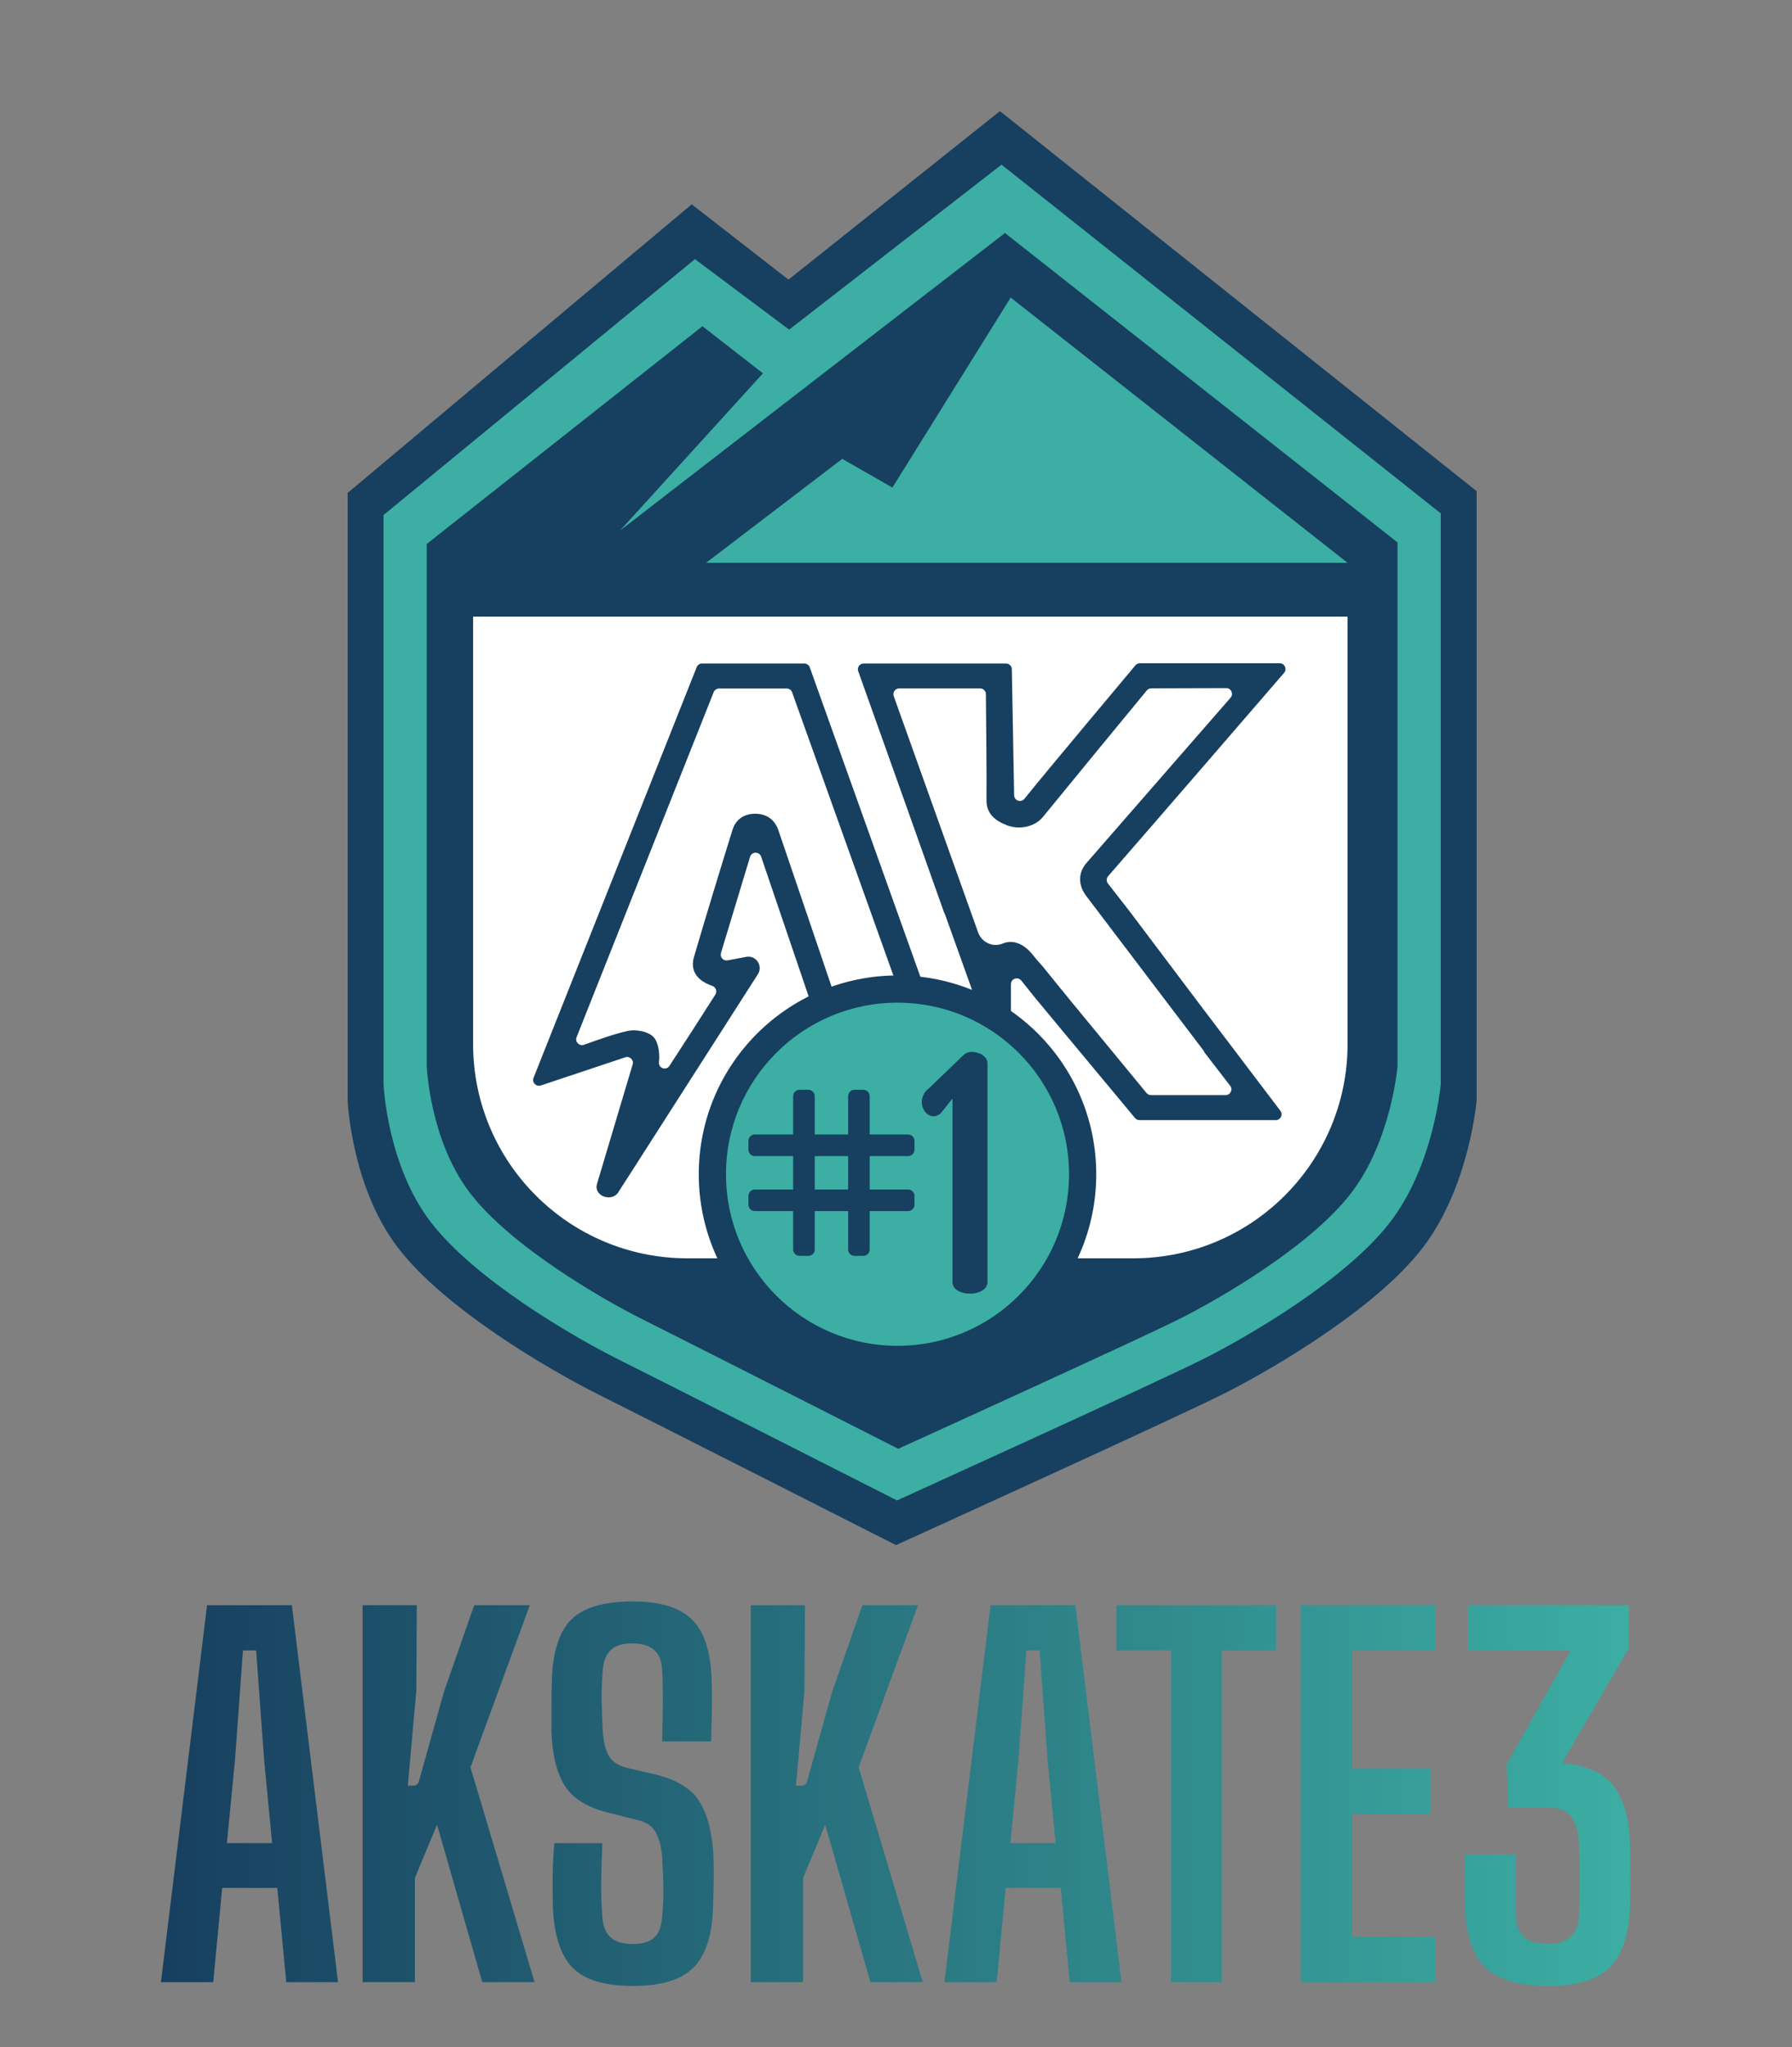 <?xml version="1.0" encoding="utf-8"?>
<!-- Generator: Adobe Illustrator 24.1.0, SVG Export Plug-In . SVG Version: 6.00 Build 0)  -->
<svg version="1.2" baseProfile="tiny" id="Layer_1" xmlns="http://www.w3.org/2000/svg" xmlns:xlink="http://www.w3.org/1999/xlink"
	 x="0px" y="0px" viewBox="0 0 500 571" xml:space="preserve">
<rect x="0" y="0" width="500" height="571" fill="#808080" stroke="none"/>
<g>
	<linearGradient id="SVGID_1_" gradientUnits="userSpaceOnUse" x1="44.903" y1="500.342" x2="454.903" y2="500.342">
		<stop  offset="0" style="stop-color:#173F5F"/>
		<stop  offset="1" style="stop-color:#3CAEA3"/>
	</linearGradient>
	<path fill="url(#SVGID_1_)" d="M44.9,552.92l12.88-105.16h23.66l12.88,105.16H79.87l-2.5-26.29H61.99l-2.5,26.29H44.9z
		 M63.31,514.14h12.62l-2.23-23.14l-2.23-30.63h-3.68l-2.23,30.63L63.31,514.14z M101.17,552.92V447.76h15.12l-0.13,23.79
		l-2.37,26.55h1.63c0.67,0,1.25-0.44,1.43-1.09l7.06-25.2l8.41-24.06h15.51l-16.56,45.22l17.88,59.94h-14.59l-12.62-43.91
		l-6.18,14.85v29.05H101.17z M176.62,553.97c-7.89,0-13.5-1.69-16.83-5.06c-3.33-3.37-5.17-8.96-5.52-16.76
		c-0.09-3.07-0.11-6.05-0.07-8.94c0.04-2.89,0.2-5.92,0.46-9.07h13.41c-0.18,3.59-0.29,7.14-0.33,10.65
		c-0.04,3.51,0.07,6.79,0.33,9.86c0.17,2.63,0.94,4.56,2.3,5.78c1.36,1.23,3.44,1.84,6.24,1.84c2.72,0,4.71-0.61,5.98-1.84
		c1.27-1.23,1.99-3.15,2.17-5.78c0.26-2.98,0.37-5.67,0.33-8.08c-0.05-2.41-0.15-5.24-0.33-8.48c-0.18-2.54-0.7-4.73-1.58-6.57
		c-0.88-1.84-2.45-3.07-4.73-3.68l-8.81-2.23c-5.96-1.49-10.04-4.08-12.23-7.76c-2.19-3.68-3.37-8.68-3.55-14.99
		c0-2.37,0-4.78,0-7.23c0-2.45,0.04-4.86,0.13-7.23c0.26-7.8,2.08-13.36,5.46-16.69c3.37-3.33,9.09-4.99,17.15-4.99
		c7.54,0,13.01,1.67,16.43,4.99c3.42,3.33,5.26,8.9,5.52,16.69c0.09,2.19,0.11,4.84,0.07,7.95c-0.04,3.11-0.11,6.24-0.2,9.4h-13.67
		c0.09-3.33,0.15-6.64,0.2-9.92c0.04-3.29-0.02-6.59-0.2-9.93c-0.18-4.99-2.94-7.49-8.28-7.49c-2.72,0-4.73,0.61-6.05,1.84
		c-1.31,1.23-2.06,3.11-2.23,5.65c-0.26,2.81-0.37,5.63-0.33,8.48c0.04,2.85,0.15,5.68,0.33,8.48c0.17,2.89,0.72,5.17,1.64,6.84
		c0.92,1.67,2.61,2.81,5.06,3.42l7.89,1.84c6.22,1.49,10.43,4.14,12.62,7.95c2.19,3.81,3.42,8.87,3.68,15.18
		c0.09,2.81,0.11,5.22,0.07,7.23c-0.04,2.02-0.11,4.29-0.2,6.84c-0.26,7.8-2.1,13.39-5.52,16.76
		C190.03,552.29,184.42,553.97,176.62,553.97z M209.48,552.92V447.76h15.12l-0.13,23.79l-2.37,26.55h1.63
		c0.67,0,1.25-0.44,1.43-1.09l7.06-25.2l8.41-24.06h15.51l-16.56,45.22l17.88,59.94h-14.59l-12.62-43.91l-6.18,14.85v29.05H209.48z
		 M263.51,552.92l12.88-105.16h23.66l12.88,105.16h-14.46l-2.5-26.29H280.6l-2.5,26.29H263.51z M281.91,514.14h12.62l-2.23-23.14
		l-2.23-30.63h-3.68l-2.23,30.63L281.91,514.14z M326.74,552.92v-92.54h-15.25v-12.62h44.56v12.62h-15.12v92.54H326.74z
		 M362.89,552.92V447.76h37.6v12.62h-23.27v33h21.95v12.62h-21.95v34.31h23.27v12.62H362.89z M432.16,553.97
		c-8.15,0-14.02-1.69-17.62-5.06c-3.59-3.37-5.52-8.96-5.78-16.76c-0.09-2.54-0.13-4.84-0.13-6.9c0-2.06,0.04-4.71,0.13-7.95h14.2
		v16.69c0,5.52,2.93,8.28,8.81,8.28c5.78,0,8.72-2.76,8.81-8.28c0.09-3.24,0.13-6.64,0.13-10.19c0-3.55-0.05-6.86-0.13-9.93
		c-0.18-2.98-0.92-5.37-2.23-7.16c-1.31-1.8-3.86-2.65-7.62-2.56l-9.86,0.13l-0.53-12.09l17.88-31.81h-28.66v-12.62h44.96
		l-0.13,12.09l-18.53,31.94c6.4,0.53,11.06,2.52,14,5.98c2.94,3.46,4.58,8.83,4.93,16.1c0.17,7.19,0.17,13.28,0,18.27
		c-0.35,7.8-2.28,13.39-5.78,16.76C445.48,552.29,439.87,553.97,432.16,553.97z"/>
	<path fill="#173F5F" d="M97,137.5L193,57l27,21l59-47l133,106v170c0,0-2,24-15,41s-42,34-56,41s-91,42-91,42s-69-35-83-42
		s-43-24-56-41s-14-41-14-41V137.5z"/>
	<linearGradient id="SVGID_2_" gradientUnits="userSpaceOnUse" x1="107" y1="232.232" x2="402" y2="232.232">
		<stop  offset="0" style="stop-color:#173F5F"/>
		<stop  offset="0" style="stop-color:#3CAEA3"/>
	</linearGradient>
	<path fill="url(#SVGID_2_)" d="M107,143.67l86.9-71.39l26.29,19.67l59.25-46.02L402,143.2v159.21c0,0-1.87,22.48-14.05,38.4
		c-12.17,15.92-39.33,31.84-52.44,38.4c-13.11,6.56-85.22,39.33-85.22,39.33s-64.62-32.78-77.73-39.33
		c-13.11-6.56-40.27-22.48-52.44-38.4c-12.17-15.92-13.11-38.4-13.11-38.4V143.67z"/>
	<path fill="#173F5F" d="M173,148l39.87-43.86L196,91l-76.93,60.74v145.75c0,0,0.86,20.64,12.04,35.26
		c11.18,14.62,36.12,29.24,48.15,35.26c12.04,6.02,71.37,36.12,71.37,36.12s66.21-30.1,78.25-36.12
		c12.04-6.02,36.98-20.64,48.15-35.26c11.18-14.62,12.9-35.26,12.9-35.26V151.31L280.4,65"/>
	<linearGradient id="SVGID_3_" gradientUnits="userSpaceOnUse" x1="197" y1="120" x2="376" y2="120">
		<stop  offset="0" style="stop-color:#173F5F"/>
		<stop  offset="0" style="stop-color:#3CAEA3"/>
	</linearGradient>
	<polygon fill="url(#SVGID_3_)" points="197,157 235,128 249,136 282,83 376,157 	"/>
	<path fill="#FFFFFF" d="M316.21,351H191.79c-33.02,0-59.79-26.77-59.79-59.79V172h244v119.21C376,324.23,349.23,351,316.21,351z"/>
	<path fill="#173F5F" d="M177.49,324.83c-1.73,2.7-3.46,5.4-5.2,8.09c-2.16,2.4-6.62,0.49-5.73-2.63l9.96-33.36
		c0.38-1.26-0.82-2.42-2.07-2c-7.83,2.61-15.57,5.2-23.55,7.86c-1.31,0.44-2.54-0.86-2.03-2.14
		c15.26-38.39,30.39-76.47,45.52-114.55c0.25-0.62,0.84-1.02,1.51-1.02l28.51,0c0.68,0,1.3,0.43,1.53,1.08l44.47,124.37
		c0.38,1.06-0.41,2.17-1.53,2.17h-30.28c-0.69,0-1.31-0.44-1.53-1.1l-24.7-72.64c-0.51-1.49-2.63-1.46-3.09,0.05
		c-2.73,9.01-5.4,17.85-8.12,26.81c-0.35,1.17,0.66,2.3,1.86,2.07l5.19-0.98c2.72-0.51,4.75,2.5,3.25,4.85
		c-11.43,17.85-22.7,35.46-33.97,53.06L177.49,324.83z M192.74,288.14c2.29-3.55,4.56-7.11,6.86-10.71
		c0.57-0.89,0.14-2.07-0.86-2.42c-4.39-1.53-6.21-4.32-5.09-8.14c3.48-11.83,7.07-23.62,10.73-35.39c0.93-3,3.34-4.53,6.44-4.49
		c3.09,0.04,5.36,1.64,6.37,4.62c6.3,18.45,12.55,36.91,18.83,55.37c2,5.88,4.02,11.76,6.03,17.65c0.22,0.66,0.84,1.1,1.53,1.1
		h15.41c1.12,0,1.9-1.11,1.53-2.17l-39.5-110.43c-0.23-0.64-0.84-1.08-1.53-1.08h-18.85c-0.66,0-1.26,0.41-1.51,1.02l-38.25,96.24
		c-0.51,1.29,0.74,2.59,2.05,2.13c4.13-1.46,8.11-2.94,12.2-3.86c2.22-0.5,5.58,0.1,7.1,1.57c1.48,1.43,1.9,4.68,1.64,7
		c0,0.03-0.01,0.07-0.01,0.1c-0.21,1.69,2,2.51,2.92,1.08C188.9,294.08,191.15,290.6,192.74,288.14z"/>
	<path fill="#173F5F" d="M282.07,274.53l0,22.56c0,1.81-2.53,2.25-3.14,0.55c-4.09-11.4-11.17-31.16-15.22-42.48
		c-0.11-0.3-0.26-0.58-0.39-0.87l0.01,0.01c-3.59-10.1-7.17-20.2-10.76-30.29c-3.7-10.38-10.77-30.22-13.11-36.77
		c-0.38-1.05,0.41-2.16,1.53-2.16h39.71c0.89,0,1.62,0.72,1.62,1.62l0.64,35.1c0,1.53,1.92,2.21,2.87,1.02
		c7.71-9.56,27.57-33.11,30.97-37.23c0.31-0.37,0.76-0.58,1.24-0.58h39.02c1.38,0,2.13,1.62,1.23,2.67
		c-7.93,9.19-34.38,39.83-49.1,56.72c-0.51,0.58-0.53,1.44-0.06,2.05c2.44,3.13,6.11,7.84,6.11,7.84
		c6.84,9.07,13.66,18.15,20.51,27.21c7.12,9.41,14.25,18.82,21.5,28.35c0.81,1.07,0.05,2.6-1.29,2.6l-38.03,0
		c-0.48,0-0.93-0.21-1.24-0.58c-6.55-7.85-13.14-15.77-19.72-23.7l0.01,0.01c-2.73-3.29-5.45-6.57-8.18-9.86c0,0-1.86-2.34-3.85-4.8
		C283.99,272.33,282.07,273,282.07,274.53z M290.97,269.63L290.97,269.63c2.63,3.25,5.26,6.51,7.92,9.75
		c7.02,8.54,14.05,17.06,21.01,25.51c0.31,0.37,0.76,0.59,1.25,0.59l20.81,0c1.34,0,2.1-1.55,1.28-2.61
		c-2.43-3.15-4.78-6.2-7.13-9.24l0.01,0.01c-0.11-0.21-0.2-0.44-0.34-0.62c-10.9-14.36-21.79-28.73-32.7-43.09
		c-2.3-3.02-2.29-6.51,0.08-9.22c11.04-12.65,37.78-43.31,40.19-46.09c0.91-1.05,0.17-2.68-1.22-2.68
		c-7.56,0.01-18.02,0.05-20.9,0.06c-0.48,0-0.93,0.21-1.24,0.58c-1.98,2.39-9.56,11.59-13.33,16.19
		c-4.35,5.31-15.2,18.52-15.49,18.9c-2.19,2.92-6.62,3.91-10.19,2.55c-3.6-1.38-5.76-3.43-5.73-7.01
		c0.07-9.21-0.14-23.44-0.17-29.57c0-0.89-0.73-1.61-1.62-1.61l-22.57,0c-1.12,0-1.9,1.11-1.52,2.16
		c7.86,22.01,15.68,43.91,23.54,65.9c0.99,2.77,4.11,4.26,6.82,3.12c2.74-1.16,5.77-0.14,8.37,3.06
		C289,267.43,290,268.52,290.97,269.63z"/>
	<g>
		<circle fill="#173F5F" cx="250.42" cy="327.55" r="55.45"/>
		<circle fill="#3CAEA3" cx="250.42" cy="327.55" r="47.86"/>
		<path fill="#173F5F" d="M265.76,306.42l-3.22,4.05c-0.64,0.64-1.47,0.92-2.03,0.92c-1.93,0-3.32-2.03-3.32-3.96
			c0-1.38,0.74-2.95,1.93-3.78l9.58-9.21c0.64-0.64,1.38-1.01,2.49-1.01c2.03,0,4.33,1.2,4.33,3.22v60.98
			c0,2.12-2.49,3.22-4.88,3.22c-2.49,0-4.88-1.11-4.88-3.22L265.76,306.42L265.76,306.42z"/>
		<path fill="#173F5F" d="M225.55,350.32h-2.47c-0.97,0-1.77-0.8-1.77-1.77v-42.79c0-0.97,0.8-1.77,1.77-1.77h2.47
			c0.97,0,1.77,0.8,1.77,1.77v42.79C227.32,349.52,226.52,350.32,225.55,350.32z"/>
		<path fill="#173F5F" d="M240.89,350.32h-2.47c-0.97,0-1.77-0.8-1.77-1.77v-42.79c0-0.97,0.8-1.77,1.77-1.77h2.47
			c0.97,0,1.77,0.8,1.77,1.77v42.79C242.66,349.52,241.86,350.32,240.89,350.32z"/>
		<path fill="#173F5F" d="M208.82,320.71v-2.47c0-0.97,0.8-1.77,1.77-1.77h42.79c0.97,0,1.77,0.8,1.77,1.77v2.47
			c0,0.97-0.8,1.77-1.77,1.77h-42.79C209.62,322.48,208.82,321.69,208.82,320.71z"/>
		<path fill="#173F5F" d="M208.82,336.05v-2.47c0-0.97,0.8-1.77,1.77-1.77h42.79c0.97,0,1.77,0.8,1.77,1.77v2.47
			c0,0.97-0.8,1.77-1.77,1.77h-42.79C209.62,337.82,208.82,337.03,208.82,336.05z"/>
	</g>
</g>
</svg>
